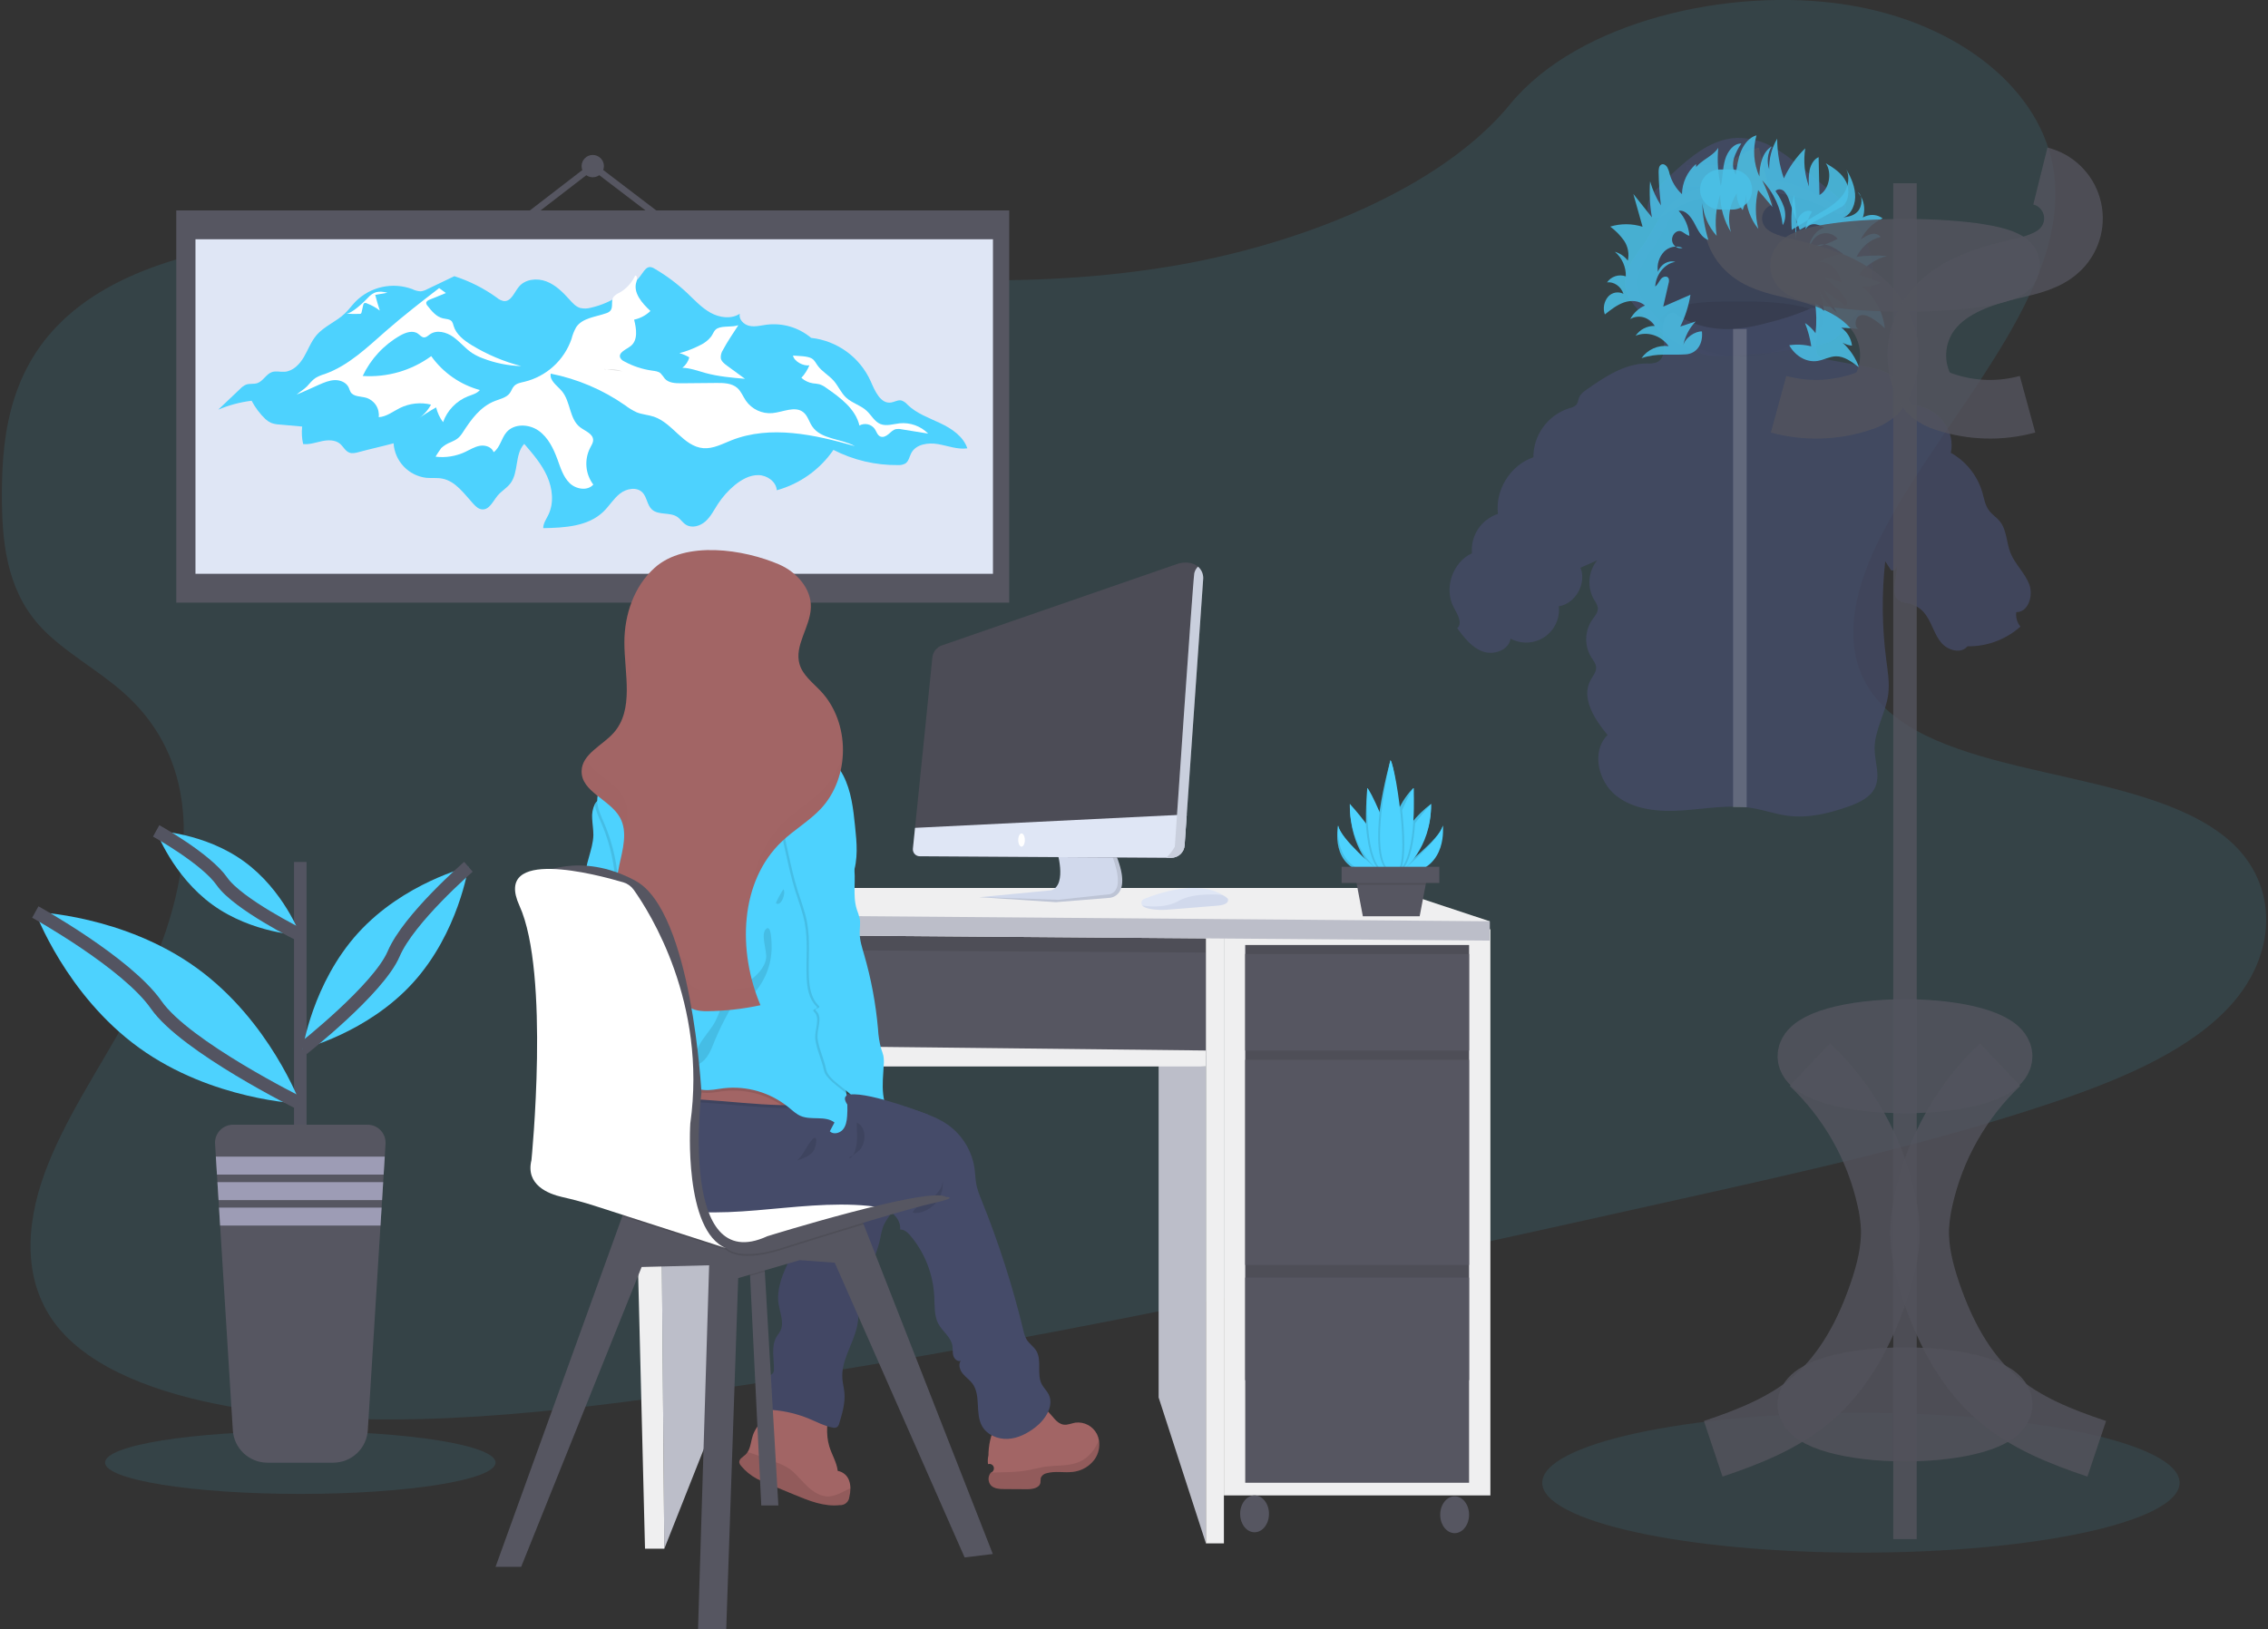 <svg width="348" height="250" viewBox="0 0 348 250" fill="none" xmlns="http://www.w3.org/2000/svg">
<rect x="0" y="0" width="348" height="250" fill="#333333" stroke="none"/>
<g clip-path="url(#clip0)">
<path opacity="0.1" d="M179.977 40.814C158.034 44.522 136.122 42.932 115.043 40.62C93.965 38.308 72.938 35.289 50.986 36.199C36.865 36.783 21.139 39.581 11.279 47.713C1.788 55.535 0.309 66.09 0.291 75.617C0.266 82.784 0.887 90.2 5.966 95.909C9.496 99.869 14.928 102.707 19.021 106.362C33.259 119.06 28.93 139.054 19.586 156.052C15.202 164.028 9.84 171.871 6.855 180.034C3.869 188.196 3.473 196.943 8.816 203.6C14.098 210.164 24.34 213.896 35.033 215.824C56.72 219.741 80.883 217.309 104.261 214.013C155.999 206.717 207.205 195.305 258.3 183.92C277.205 179.705 296.193 175.471 314.406 169.396C324.522 166.014 334.821 161.805 341.354 155.253C349.656 146.952 349.865 135.598 341.865 128.812C328.442 117.437 298.059 119.961 287.677 106.956C281.964 99.795 284.452 90.071 288.999 81.481C298.748 63.058 317.592 44.857 315.15 26.49C313.466 13.884 300.611 3.453 283.382 0.735C265.322 -2.112 242.128 3.287 231.73 15.972C221.04 29.042 199.352 37.543 179.977 40.814Z" fill="#4DD2FE"/>
<path d="M154.855 32.291H27.048V92.487H154.855V32.291Z" fill="#565661"/>
<path d="M152.359 36.719H29.993V88.06H152.359V36.719Z" fill="#DFE6F5"/>
<path d="M38.608 61.502C36.849 61.716 35.127 62.176 33.495 62.867L36.877 59.651C37.122 59.39 37.417 59.181 37.744 59.037C38.291 58.828 38.922 58.987 39.481 58.803C40.382 58.495 40.831 57.413 41.729 57.103C42.344 56.894 43.014 57.103 43.66 57.057C44.948 56.971 45.969 55.919 46.623 54.803C47.278 53.687 47.718 52.436 48.557 51.452C49.747 50.053 51.592 49.377 52.92 48.104C53.51 47.538 53.987 46.874 54.553 46.281C55.669 45.162 57.082 44.387 58.626 44.048C60.169 43.71 61.778 43.822 63.26 44.371C63.66 44.574 64.099 44.69 64.548 44.712C64.901 44.67 65.243 44.558 65.553 44.383L69.716 42.388C72.047 43.136 74.246 44.246 76.231 45.678C76.539 45.95 76.915 46.133 77.319 46.21C78.432 46.299 78.906 44.869 79.616 44.008C80.587 42.828 82.401 42.643 83.831 43.188C85.261 43.732 86.377 44.857 87.391 45.985C87.856 46.505 88.344 47.055 89.008 47.261C89.559 47.391 90.134 47.377 90.678 47.221C93.891 46.49 96.716 44.586 98.598 41.881C98.884 41.463 99.237 40.977 99.745 40.983C99.99 41.006 100.225 41.092 100.427 41.232C102.225 42.276 103.897 43.522 105.411 44.946C106.561 46.028 107.637 47.224 109.017 47.993C110.398 48.762 112.199 49.014 113.518 48.15C113.303 49.008 114.133 49.831 114.997 50.013C115.861 50.194 116.756 49.945 117.635 49.831C118.85 49.681 120.082 49.782 121.256 50.13C122.429 50.478 123.518 51.064 124.454 51.852C126.425 52.069 128.305 52.798 129.908 53.965C131.511 55.131 132.782 56.696 133.595 58.505C134.247 60.008 135.111 62.022 136.731 61.773C137.275 61.69 137.798 61.327 138.333 61.465C138.693 61.597 139.011 61.822 139.255 62.117C140.645 63.47 142.542 64.125 144.291 64.955C146.04 65.785 147.811 66.972 148.426 68.807C146.911 69.019 145.413 68.408 143.904 68.153C142.394 67.897 140.553 68.168 139.83 69.521C139.541 70.068 139.446 70.766 138.938 71.119C138.591 71.314 138.195 71.403 137.798 71.375C134.352 71.418 130.948 70.618 127.882 69.044C125.804 72.067 122.727 74.261 119.191 75.239C119.092 73.905 117.703 72.933 116.362 72.915C115.022 72.896 113.774 73.61 112.741 74.452C111.735 75.284 110.861 76.263 110.149 77.358C109.555 78.28 109.063 79.273 108.258 80.002C107.452 80.73 106.192 81.112 105.266 80.54C104.753 80.232 104.424 79.663 103.92 79.325C102.773 78.56 101.021 79.119 100.012 78.175C99.284 77.493 99.271 76.288 98.573 75.574C97.691 74.674 96.114 74.975 95.127 75.753C94.14 76.531 93.482 77.662 92.575 78.535C90.223 80.801 86.623 80.995 83.351 81.056C83.351 80.328 83.806 79.694 84.126 79.042C85.033 77.198 84.784 74.969 83.951 73.096C83.118 71.224 81.765 69.659 80.44 68.122C78.946 69.714 79.631 72.491 78.288 74.222C77.743 74.926 76.92 75.371 76.351 76.066C75.641 76.921 75.087 78.261 73.98 78.178C73.439 78.138 73.003 77.733 72.637 77.333C71.226 75.796 69.925 73.853 67.874 73.453C67.072 73.296 66.242 73.404 65.415 73.333C64.09 73.175 62.863 72.559 61.945 71.59C61.028 70.622 60.478 69.364 60.391 68.033C58.657 68.503 56.8 68.906 55.066 69.376C54.583 69.508 54.058 69.641 53.59 69.459C52.975 69.216 52.668 68.521 52.161 68.094C51.413 67.479 50.316 67.504 49.375 67.707C48.434 67.91 47.478 68.254 46.513 68.146C46.313 67.266 46.263 66.359 46.365 65.462L42.922 65.155C42.468 65.141 42.02 65.054 41.593 64.897C41.272 64.747 40.975 64.549 40.714 64.309C39.866 63.493 39.155 62.545 38.608 61.502V61.502Z" fill="#4DD2FE"/>
<path d="M47.091 59.31C47.515 58.871 47.878 58.36 48.385 58.022C48.834 57.756 49.316 57.549 49.818 57.407C53.507 56.107 56.388 53.266 59.333 50.696C61.928 48.43 64.655 46.321 67.379 44.214L68.415 44.971L65.928 45.985C65.688 46.084 65.412 46.231 65.399 46.489C65.41 46.654 65.48 46.809 65.596 46.926C66.236 47.75 66.955 48.629 67.973 48.86C68.459 48.971 69.046 48.955 69.347 49.352C69.467 49.548 69.55 49.765 69.593 49.991C69.987 51.332 71.201 52.251 72.394 52.98C74.75 54.414 77.305 55.493 79.976 56.184C77.957 56.122 75.963 55.719 74.079 54.99C73.516 54.785 72.977 54.52 72.471 54.2C71.398 53.499 70.592 52.457 69.55 51.713C68.508 50.969 67.02 50.572 65.971 51.307C65.685 51.51 65.409 51.799 65.049 51.781C64.689 51.762 64.434 51.418 64.126 51.206C63.343 50.646 62.248 51.018 61.409 51.492C58.898 52.921 56.889 55.088 55.653 57.699C59.406 57.949 63.128 56.873 66.168 54.658C67.983 57.199 70.618 59.035 73.63 59.858C73.187 60.395 72.458 60.571 71.81 60.823C70.925 61.174 70.126 61.71 69.466 62.395C68.806 63.08 68.3 63.898 67.982 64.795C67.48 64.116 67.118 63.343 66.918 62.523C65.921 63.083 64.956 63.699 64.028 64.368C64.911 63.799 65.636 63.018 66.137 62.096C64.542 61.707 62.861 61.888 61.384 62.606C60.308 63.135 59.312 63.959 58.113 64.023C58.191 63.379 58.041 62.727 57.687 62.183C57.333 61.638 56.8 61.235 56.179 61.044C55.333 60.807 54.242 60.906 53.787 60.153C53.683 59.937 53.592 59.715 53.513 59.489C53.163 58.705 52.234 58.311 51.377 58.336C50.519 58.36 49.71 58.711 48.917 59.058C47.785 59.556 46.663 60.103 45.514 60.552C46.033 60.11 46.614 59.79 47.091 59.31Z" fill="white"/>
<path d="M66.857 70.093C68.384 70.271 69.93 70.025 71.327 69.382C72.09 69.029 72.818 68.555 73.645 68.414C74.472 68.272 75.472 68.601 75.745 69.398C76.738 68.684 76.92 67.267 77.716 66.338C78.887 64.97 81.159 65.056 82.635 66.093C84.111 67.129 84.935 68.86 85.55 70.538C86.014 71.817 86.429 73.185 87.394 74.135C88.36 75.085 90.134 75.393 91.035 74.372C90.435 73.572 90.072 72.62 89.987 71.624C89.901 70.628 90.095 69.628 90.549 68.737C90.758 68.34 91.025 67.94 91.01 67.507C90.976 66.541 89.78 66.16 89.012 65.57C87.348 64.297 87.567 61.641 86.22 60.036C85.507 59.184 84.298 58.434 84.504 57.343C88.6 58.156 92.482 59.807 95.908 62.194C96.462 62.622 97.062 62.986 97.697 63.279C98.546 63.621 99.483 63.661 100.347 63.956C103.222 64.933 104.885 68.531 107.911 68.78C109.417 68.903 110.828 68.128 112.236 67.571C118.222 65.207 124.977 66.698 131.166 68.466C129.014 67.282 125.973 67.458 124.608 65.416C124.141 64.718 123.935 63.821 123.286 63.285C122.013 62.234 120.153 63.246 118.508 63.402C117.725 63.467 116.938 63.325 116.226 62.992C115.514 62.658 114.901 62.143 114.45 61.499C114.007 60.85 113.727 60.076 113.146 59.553C112.295 58.791 111.037 58.76 109.894 58.772L104.529 58.821C103.628 58.821 102.613 58.788 102.011 58.117C101.813 57.827 101.595 57.55 101.359 57.29C101.005 56.983 100.513 56.943 100.055 56.878C98.559 56.67 97.113 56.192 95.788 55.467C95.527 55.357 95.31 55.162 95.173 54.914C94.829 54.099 96.077 53.647 96.775 53.103C97.912 52.211 97.66 50.456 97.297 49.06C98.241 48.858 99.109 48.395 99.803 47.725C98.512 46.536 97.094 44.912 97.651 43.249C97.774 42.883 97.841 42.29 97.457 42.299C96.94 43.422 96.079 44.35 94.998 44.949C94.653 45.09 94.348 45.315 94.112 45.604C93.722 46.219 94.127 47.157 93.642 47.704C93.466 47.878 93.249 48.005 93.011 48.073C91.391 48.654 89.396 48.774 88.421 50.194C88.093 50.772 87.845 51.393 87.686 52.039C87.126 53.649 86.171 55.092 84.908 56.237C83.645 57.382 82.115 58.191 80.458 58.591C79.899 58.72 79.287 58.821 78.893 59.239C78.586 59.547 78.481 59.987 78.226 60.331C77.716 61.023 76.79 61.21 75.988 61.518C73.691 62.394 72.28 64.398 70.998 66.382C70.457 67.218 70.06 67.47 69.172 67.86C68.63 68.066 68.132 68.372 67.705 68.764C67.622 68.856 66.786 70.083 66.857 70.093Z" fill="white"/>
<path d="M107.449 52.964C106.433 53.494 105.361 53.907 104.252 54.194C104.78 54.345 105.286 54.563 105.758 54.843C105.599 55.48 105.226 56.044 104.701 56.439C105.931 56.479 107.096 56.931 108.279 57.253C110.244 57.785 112.276 57.961 114.312 58.136L111.545 56.116C111.139 55.808 110.702 55.482 110.601 54.99C110.56 54.536 110.678 54.081 110.933 53.702C111.634 52.377 112.485 51.166 113.291 49.911C112.301 50.253 111 49.97 110.109 50.385C109.552 50.643 109.454 51.19 109.122 51.648C108.674 52.211 108.101 52.661 107.449 52.964Z" fill="white"/>
<path d="M124.193 56.057C123.904 56.769 123.487 57.421 122.963 57.982C123.456 58.432 124.071 58.726 124.731 58.828C125.069 58.855 125.405 58.904 125.737 58.972C126.122 59.103 126.482 59.297 126.803 59.547C128.956 61.038 131.271 62.757 131.87 65.305C132.259 65.088 132.715 65.021 133.15 65.12C133.585 65.218 133.968 65.474 134.225 65.837C134.49 66.24 134.625 66.787 135.065 66.984C135.504 67.181 135.987 66.923 136.334 66.624C136.682 66.326 137.026 65.96 137.478 65.856C137.76 65.81 138.048 65.819 138.327 65.883L142.419 66.544C141.851 65.972 141.163 65.533 140.405 65.26C139.646 64.987 138.837 64.887 138.035 64.967C137.045 65.075 136.012 65.45 135.092 65.075C134.173 64.7 133.699 63.71 132.974 63.04C132.052 62.185 130.72 61.859 129.801 60.995C129.035 60.269 128.63 59.243 127.935 58.449C127.182 57.585 126.109 57.026 125.448 56.091C125.18 55.713 124.968 55.267 124.574 55.027C123.883 54.609 122.462 54.646 121.675 54.572C121.863 55.498 123.308 56.227 124.193 56.057Z" fill="white"/>
<path d="M53.095 48.138C53.79 48.185 54.487 48.197 55.183 48.174C55.25 48.177 55.317 48.161 55.377 48.128C55.437 48.071 55.475 47.993 55.484 47.91L55.733 46.809C55.744 46.712 55.787 46.621 55.856 46.551C55.92 46.516 55.992 46.497 56.065 46.497C56.138 46.497 56.21 46.516 56.274 46.551C56.993 46.821 57.668 47.196 58.276 47.664C58.014 46.871 57.78 46.068 57.575 45.257L59.459 44.925C58.03 44.583 57.307 44.755 56.385 45.767C55.844 46.348 53.925 48.19 53.095 48.138Z" fill="white"/>
<path d="M90.952 27.206C91.897 27.206 92.664 26.44 92.664 25.494C92.664 24.548 91.897 23.781 90.952 23.781C90.006 23.781 89.239 24.548 89.239 25.494C89.239 26.44 90.006 27.206 90.952 27.206Z" fill="#565661"/>
<path d="M79.976 33.949L90.952 25.494L102.041 33.949" stroke="#565661" stroke-miterlimit="10"/>
<path d="M92.707 56.629L92.842 56.715L93.125 56.685L92.707 56.629Z" fill="url(#paint0_linear)"/>
<path d="M93.141 56.685L95.511 56.992C94.753 56.717 93.944 56.612 93.141 56.685V56.685Z" fill="url(#paint1_linear)"/>
<path d="M186.418 141.808H99.277V161.986H186.418V141.808Z" fill="#565661"/>
<path opacity="0.1" d="M186.418 141.808H99.277V161.986H186.418V141.808Z" fill="black"/>
<path d="M109.703 162.65L110.315 216.519L101.934 237.677L101.285 162.65H109.703Z" fill="#BCBEC9"/>
<path d="M100.197 145.682L185.037 146.193V161.221H100.197V145.682Z" fill="#565661"/>
<path d="M177.779 162.65L185.037 163.674V236.86L177.779 214.474V162.65Z" fill="#BCBEC9"/>
<path d="M228.683 142.617H187.795V229.502H228.683V142.617Z" fill="#EFEFF0"/>
<path d="M225.412 145.03H191.067V211.818H225.412V145.03Z" fill="#565661"/>
<path opacity="0.1" d="M225.412 145.03H191.067V211.818H225.412V145.03Z" fill="black"/>
<path d="M225.412 146.399H191.067V161.221H225.412V146.399Z" fill="#565661"/>
<path d="M225.412 162.65H191.067V194.133H225.412V162.65Z" fill="#565661"/>
<path d="M225.412 196.076H191.067V227.559H225.412V196.076Z" fill="#565661"/>
<path d="M192.499 235.159C193.722 235.159 194.713 233.893 194.713 232.331C194.713 230.769 193.722 229.502 192.499 229.502C191.277 229.502 190.286 230.769 190.286 232.331C190.286 233.893 191.277 235.159 192.499 235.159Z" fill="#565661"/>
<path d="M223.198 235.295C224.421 235.295 225.412 234.028 225.412 232.466C225.412 230.904 224.421 229.638 223.198 229.638C221.976 229.638 220.985 230.904 220.985 232.466C220.985 234.028 221.976 235.295 223.198 235.295Z" fill="#565661"/>
<path d="M98.97 237.677H101.934L101.119 143.37H96.618L98.97 237.677Z" fill="#EFEFF0"/>
<path d="M185.037 142.617V236.86H187.795V143.37L185.037 142.617Z" fill="#EFEFF0"/>
<path d="M101.263 160.298V163.674H185.037V161.221L101.263 160.298Z" fill="#EFEFF0"/>
<path d="M106.942 136.28H213.148L228.582 141.39V144.354L96.108 143.333V140.317L106.942 136.28Z" fill="#EFEFF0"/>
<path d="M96.108 140.317L228.582 141.39V144.354L96.108 143.333V140.317Z" fill="#BCBEC9"/>
<path d="M131.166 167.779L130.551 167.686C130.551 167.659 130.551 167.634 130.551 167.61C130.533 167.465 130.511 167.324 130.49 167.179C130.742 167.379 130.982 167.579 131.203 167.779H131.166Z" fill="url(#paint2_linear)"/>
<path d="M117.804 215.252C118.204 215.16 118.61 215.083 119.016 215.028C121.803 214.631 124.645 215.049 127.2 216.233C126.942 218.133 126.687 220.097 127.234 221.933C127.615 223.224 128.381 224.392 128.543 225.739C128.954 225.81 129.337 225.993 129.649 226.269C129.961 226.545 130.191 226.902 130.311 227.301C130.429 227.654 130.488 228.023 130.487 228.395C130.483 228.856 130.425 229.314 130.314 229.761C130.277 230.117 130.102 230.446 129.826 230.675C129.551 230.905 129.196 231.018 128.839 230.99C126.459 231.261 124.125 230.323 121.912 229.404L117.607 227.615C117.103 227.405 116.596 227.193 116.113 226.935C115.198 226.44 114.385 225.776 113.718 224.977C113.581 224.836 113.484 224.661 113.438 224.469C113.359 223.928 113.992 223.605 114.395 223.24C114.513 223.128 114.616 223.002 114.702 222.864C115.179 222.145 115.225 221.152 115.511 220.303C116.187 218.29 118.278 216.992 119.016 215.028C119.056 214.92 119.092 214.812 119.123 214.702" fill="#A26565"/>
<path opacity="0.1" d="M130.487 228.395C130.483 228.856 130.425 229.314 130.314 229.761C130.277 230.117 130.102 230.446 129.826 230.675C129.551 230.905 129.196 231.018 128.839 230.99C126.459 231.261 124.125 230.323 121.912 229.404L117.607 227.615C117.103 227.405 116.596 227.193 116.113 226.935C115.198 226.44 114.385 225.776 113.718 224.977C113.581 224.836 113.484 224.661 113.438 224.469C113.359 223.928 113.992 223.605 114.395 223.24C114.513 223.128 114.616 223.002 114.702 222.864C115.889 223.12 117.362 223.867 118.269 224.156C119.177 224.403 120.049 224.768 120.863 225.241C121.995 225.967 122.81 227.086 123.769 228.008C124.728 228.93 125.967 229.77 127.304 229.656C128.012 229.549 128.693 229.314 129.315 228.961L130.487 228.395Z" fill="black"/>
<path d="M125.447 184.704C125.527 184.983 125.52 185.279 125.427 185.554C125.333 185.829 125.158 186.069 124.925 186.241C124.522 186.49 124.002 186.456 123.603 186.727C123.108 187.074 123.037 187.763 122.951 188.359C122.644 190.41 121.626 192.27 120.756 194.155C119.886 196.039 119.151 198.096 119.471 200.144C119.689 201.534 120.371 203.015 119.732 204.267C119.575 204.574 119.342 204.848 119.163 205.146C118.287 206.61 118.785 208.463 118.751 210.167C118.764 210.356 118.722 210.545 118.631 210.711C118.497 210.868 118.332 210.996 118.146 211.086C117.833 211.316 117.577 211.612 117.395 211.955C117.214 212.297 117.112 212.676 117.097 213.063C117.071 213.837 117.165 214.611 117.374 215.357C117.408 215.658 117.541 215.939 117.752 216.156C117.997 216.318 118.286 216.399 118.579 216.39C120.511 216.546 122.405 217.007 124.193 217.755C125.358 218.24 126.49 218.849 127.729 219.083C127.849 219.12 127.975 219.132 128.099 219.119C128.224 219.106 128.345 219.067 128.454 219.006C128.61 218.865 128.718 218.679 128.762 218.474C129.238 216.906 129.721 215.289 129.558 213.659C129.487 212.958 129.3 212.273 129.251 211.572C129.035 208.805 130.908 206.308 131.501 203.578C131.769 202.348 131.769 201.075 131.959 199.833C132.476 196.43 134.351 193.377 135.074 190.01C135.174 189.383 135.331 188.765 135.541 188.166C136.079 186.862 137.324 185.804 137.352 184.393C137.369 184.083 137.287 183.775 137.118 183.514C136.828 183.196 136.443 182.98 136.021 182.899C134.342 182.44 132.634 182.099 130.908 181.878C130.12 181.724 129.317 181.668 128.516 181.712C127.475 181.835 126.476 182.188 125.589 182.745C124.427 183.471 125.189 183.646 125.447 184.704Z" fill="#454B69"/>
<path opacity="0.05" d="M125.447 184.704C125.527 184.983 125.52 185.279 125.427 185.554C125.333 185.829 125.158 186.069 124.925 186.241C124.522 186.49 124.002 186.456 123.603 186.727C123.108 187.074 123.037 187.763 122.951 188.359C122.644 190.41 121.626 192.27 120.756 194.155C119.886 196.039 119.151 198.096 119.471 200.144C119.689 201.534 120.371 203.015 119.732 204.267C119.575 204.574 119.342 204.848 119.163 205.146C118.287 206.61 118.785 208.463 118.751 210.167C118.764 210.356 118.722 210.545 118.631 210.711C118.497 210.868 118.332 210.996 118.146 211.086C117.833 211.316 117.577 211.612 117.395 211.955C117.214 212.297 117.112 212.676 117.097 213.063C117.071 213.837 117.165 214.611 117.374 215.357C117.408 215.658 117.541 215.939 117.752 216.156C117.997 216.318 118.286 216.399 118.579 216.39C120.511 216.546 122.405 217.007 124.193 217.755C125.358 218.24 126.49 218.849 127.729 219.083C127.849 219.12 127.975 219.132 128.099 219.119C128.224 219.106 128.345 219.067 128.454 219.006C128.61 218.865 128.718 218.679 128.762 218.474C129.238 216.906 129.721 215.289 129.558 213.659C129.487 212.958 129.3 212.273 129.251 211.572C129.035 208.805 130.908 206.308 131.501 203.578C131.769 202.348 131.769 201.075 131.959 199.833C132.476 196.43 134.351 193.377 135.074 190.01C135.174 189.383 135.331 188.765 135.541 188.166C136.079 186.862 137.324 185.804 137.352 184.393C137.369 184.083 137.287 183.775 137.118 183.514C136.828 183.196 136.443 182.98 136.021 182.899C134.342 182.44 132.634 182.099 130.908 181.878C130.12 181.724 129.317 181.668 128.516 181.712C127.475 181.835 126.476 182.188 125.589 182.745C124.427 183.471 125.189 183.646 125.447 184.704Z" fill="black"/>
<path d="M119.431 231.04H116.808L115.093 195.793L114.973 193.789L117.202 193.005L117.352 195.136L119.431 231.04Z" fill="#565661"/>
<path opacity="0.1" d="M117.352 195.136L115.093 195.793L114.973 193.789L117.202 193.005L117.352 195.136Z" fill="black"/>
<path d="M152.337 238.495L148.011 239.018L128.082 193.789L122.708 193.395L113.269 196.15L111.434 250H107.108L108.811 194.182L98.453 194.447L79.969 240.46H76.037L95.477 186.684L96.227 184.611L125.198 183.618L132.42 187.668L132.513 187.901L152.337 238.495Z" fill="#565661"/>
<path opacity="0.1" d="M132.513 187.901C126.287 189.777 119.824 191.824 119.824 191.824C119.824 191.824 113.93 193.881 111.434 191.824C111.119 191.579 110.767 191.385 110.392 191.249C110.716 191.481 111.065 191.674 111.434 191.824L95.477 186.681L96.224 184.611L125.198 183.618L132.42 187.668L132.513 187.901Z" fill="black"/>
<path d="M103.044 178.976L114.84 176.344C114.84 176.344 143.027 181.589 145.124 183.686C145.124 183.686 122.576 188.273 120.086 189.835C117.595 191.397 102.779 193.134 103.044 178.976Z" fill="white"/>
<path d="M97.971 149.495C97.048 152.418 94.53 155.053 91.465 155.179C91.242 155.205 91.016 155.165 90.816 155.062C90.432 154.823 90.423 154.26 90.58 153.833C90.736 153.405 91.01 153.021 91.053 152.572C91.062 152.481 91.056 152.388 91.035 152.299C90.955 151.933 90.656 151.607 90.306 151.684C90.545 151.493 90.704 151.22 90.752 150.918C90.8 150.616 90.734 150.307 90.567 150.051C90.428 149.894 90.303 149.725 90.192 149.547C89.937 149.024 90.334 148.437 90.5 147.877C90.841 146.648 89.974 145.418 89.903 144.136C89.842 142.989 90.423 141.91 90.567 140.772C90.798 138.927 89.882 137.16 89.774 135.318C89.7 134.033 90.017 132.76 90.371 131.521C90.678 130.414 91.025 129.295 91.047 128.139C91.047 127.3 90.902 126.47 90.862 125.633C90.799 124.869 90.938 124.101 91.265 123.407C91.478 123 91.841 122.69 92.277 122.543C93.285 122.205 93.946 122.731 94.094 123.687C94.34 125.314 94.198 126.974 94.521 128.606C94.82 130.133 95.272 131.626 95.871 133.061C96.415 134.359 97.076 135.613 97.494 136.957C97.809 138.064 98.034 139.195 98.167 140.339C98.579 143.41 98.902 146.571 97.971 149.495Z" fill="#4DD2FE"/>
<path d="M167.996 223.91C167.607 224.458 167.106 224.918 166.527 225.259C165.948 225.6 165.303 225.815 164.635 225.89C163.301 226.056 161.914 225.721 160.62 226.087C160.419 226.12 160.23 226.202 160.069 226.326C159.908 226.45 159.781 226.611 159.697 226.797C159.665 227.047 159.646 227.298 159.639 227.55C159.488 228.371 158.409 228.555 157.57 228.549L154.108 228.528C153.389 228.528 152.592 228.488 152.076 227.99C151.83 227.718 151.692 227.366 151.686 226.999C151.68 226.633 151.808 226.277 152.045 225.997C152.216 225.939 152.357 225.814 152.437 225.652C152.516 225.489 152.528 225.302 152.469 225.13C152.411 224.959 152.286 224.818 152.124 224.739C151.961 224.659 151.774 224.647 151.602 224.706C151.539 224.254 151.561 223.794 151.667 223.35C151.667 222.065 151.974 219.913 152.878 218.908C153.988 217.656 155.913 216.039 157.588 215.704C158.155 215.597 158.739 215.624 159.293 215.783C159.847 215.942 160.356 216.229 160.78 216.62C161.573 217.358 162.151 218.514 163.239 218.643C163.833 218.717 164.405 218.437 164.992 218.336C165.659 218.25 166.337 218.372 166.932 218.687C167.527 219.001 168.01 219.492 168.315 220.091C168.464 220.395 168.568 220.719 168.623 221.054C168.782 222.051 168.558 223.071 167.996 223.91V223.91Z" fill="#A26565"/>
<path opacity="0.1" d="M167.995 223.91C167.607 224.458 167.106 224.918 166.527 225.259C165.948 225.6 165.303 225.815 164.635 225.89C163.301 226.056 161.914 225.721 160.62 226.087C160.419 226.12 160.23 226.202 160.069 226.326C159.908 226.45 159.781 226.611 159.697 226.797C159.665 227.047 159.646 227.298 159.639 227.55C159.488 228.371 158.409 228.555 157.57 228.549L154.108 228.528C153.389 228.528 152.592 228.488 152.076 227.99C151.83 227.718 151.692 227.366 151.686 226.999C151.68 226.633 151.808 226.277 152.045 225.997C154.043 225.914 156.008 225.997 158 225.585C158.809 225.422 159.605 225.207 160.423 225.093C162.194 224.841 164.079 225.057 165.705 224.306C167.061 223.691 168.032 222.44 168.607 221.044C168.773 222.042 168.555 223.067 167.995 223.91V223.91Z" fill="black"/>
<path d="M158.861 219.049C157.631 220.002 156.189 220.746 154.64 220.826C153.09 220.906 151.445 220.211 150.686 218.865C149.576 216.888 150.56 214.139 149.201 212.325C148.777 211.756 148.165 211.354 147.716 210.803C147.267 210.253 147.009 209.426 147.409 208.842C146.926 209.026 146.416 208.559 146.274 208.061C146.133 207.563 146.222 207.028 146.136 206.523C145.911 205.186 144.599 204.328 143.968 203.142C143.338 201.955 143.424 200.414 143.353 199.009C143.196 195.586 141.922 192.309 139.725 189.678C139.307 189.18 138.772 188.673 138.121 188.698C138.234 187.572 137.484 186.496 136.513 185.93C135.541 185.365 134.385 185.174 133.26 185.063C121.906 183.944 110.075 188.166 99.234 184.615C96.218 183.628 93.31 181.977 91.465 179.388C90.746 178.403 90.232 177.284 89.953 176.097C89.674 174.91 89.635 173.679 89.839 172.476V172.433C90.266 170.251 91.419 169.712 93.328 168.716C95.532 167.551 97.836 166.585 100.212 165.829C104.824 164.387 109.789 163.868 114.548 164.925C116.771 165.424 118.914 166.248 121.14 166.73C122.016 166.921 122.899 167.056 123.787 167.17C125.168 167.342 126.554 167.456 127.944 167.616C132.387 168.127 136.764 169.112 140.998 170.552C142.576 171.087 144.153 171.699 145.509 172.667C146.584 173.447 147.492 174.433 148.182 175.568C148.871 176.703 149.327 177.964 149.524 179.277C149.653 180.181 149.656 181.122 149.853 181.998C150.039 182.735 150.286 183.454 150.591 184.15C153.218 190.646 155.364 197.325 157.013 204.135C157.107 204.64 157.28 205.128 157.527 205.58C157.92 206.216 158.597 206.643 158.993 207.28C159.916 208.78 159.027 210.874 159.845 212.436C160.128 212.977 160.598 213.404 160.881 213.945C161.797 215.698 160.435 217.828 158.861 219.049Z" fill="#454B69"/>
<path opacity="0.1" d="M143.15 183.723C143.587 183.377 143.965 182.962 144.266 182.493C144.569 182.022 144.69 181.457 144.605 180.904C144.725 181.604 144.679 182.322 144.471 183.001C144.263 183.68 143.9 184.301 143.409 184.814C142.637 185.605 141.189 186.379 140.061 186.109C140.22 185.205 142.434 184.338 143.15 183.723Z" fill="black"/>
<path opacity="0.1" d="M123.941 168.4C123.848 168.729 123.675 169.03 123.436 169.276C123.198 169.522 122.902 169.705 122.576 169.808C121.92 170.008 121.234 170.088 120.55 170.045H119.935C111.867 169.866 103.714 168.077 95.834 169.783C94.884 169.979 93.953 170.254 93.048 170.604C91.897 171.058 90.818 171.68 89.848 172.449V172.406C90.275 170.223 91.428 169.685 93.337 168.689C95.54 167.533 97.84 166.577 100.212 165.829C104.824 164.387 109.789 163.868 114.548 164.925C116.771 165.424 118.914 166.248 121.14 166.73C122.016 166.921 122.899 167.056 123.787 167.17C123.96 167.555 124.013 167.984 123.941 168.4V168.4Z" fill="black"/>
<path d="M123.941 167.96C123.849 168.29 123.676 168.592 123.437 168.839C123.199 169.085 122.903 169.268 122.576 169.371C121.92 169.572 121.234 169.651 120.55 169.605H119.935C111.867 169.427 103.714 167.637 95.834 169.344C94.885 169.54 93.953 169.813 93.048 170.161C91.842 170.642 90.717 171.306 89.713 172.129C89.477 171.481 89.242 170.833 89.008 170.183C88.726 169.408 89.623 169.236 89.796 168.541C89.909 168.071 89.716 167.536 89.617 167.035C89.592 166.912 89.576 166.788 89.568 166.663C89.513 165.553 89.909 164.913 90.819 164.314C93.519 162.53 96.812 161.307 99.892 160.387C101.53 159.87 103.222 159.542 104.934 159.41C107.357 159.268 109.777 159.717 112.135 160.286C115.034 161.002 117.903 161.949 120.473 163.465C121.737 164.209 122.963 165.135 123.637 166.441C123.908 166.898 124.015 167.434 123.941 167.96Z" fill="#A26565"/>
<path opacity="0.1" d="M97.971 149.495C97.048 152.418 94.53 155.053 91.465 155.179C91.242 155.205 91.016 155.165 90.816 155.063C90.432 154.823 90.423 154.26 90.58 153.833C90.736 153.405 91.01 153.021 91.053 152.572C91.062 152.481 91.056 152.388 91.035 152.299C92.661 150.005 94.238 147.687 94.862 144.972C94.989 144.505 95.027 144.018 94.976 143.536C94.893 142.983 94.613 142.482 94.46 141.947C94.189 141 94.315 139.997 94.392 139.017C94.715 134.693 93.993 130.355 92.289 126.368C91.874 125.409 91.4 124.437 91.256 123.414C91.469 123.006 91.831 122.696 92.267 122.55C93.276 122.211 93.937 122.737 94.085 123.693C94.33 125.32 94.189 126.98 94.512 128.613C94.81 130.139 95.263 131.632 95.862 133.068C96.406 134.365 97.067 135.619 97.485 136.963C97.8 138.07 98.025 139.201 98.158 140.345C98.579 143.41 98.902 146.571 97.971 149.495Z" fill="black"/>
<path opacity="0.1" d="M123.941 167.96C123.849 168.29 123.676 168.592 123.437 168.839C123.199 169.085 122.903 169.268 122.576 169.371C121.92 169.572 121.234 169.651 120.55 169.605H119.935C117.309 167.861 114.152 167.099 111.019 167.453C110.017 167.573 109.014 167.806 108.012 167.714C105.986 167.53 104.344 166.072 102.539 165.141C100.486 164.127 98.176 163.749 95.906 164.057C93.637 164.365 91.511 165.344 89.802 166.869L89.626 167.022C89.601 166.9 89.585 166.775 89.577 166.65C89.522 165.54 89.918 164.901 90.829 164.301C93.528 162.518 96.821 161.294 99.901 160.375C101.539 159.857 103.231 159.529 104.944 159.398C107.366 159.256 109.786 159.705 112.144 160.274C115.043 160.99 117.912 161.937 120.482 163.453C121.746 164.197 122.972 165.122 123.646 166.429C123.917 166.89 124.021 167.431 123.941 167.96V167.96Z" fill="black"/>
<path d="M130.837 134.282L130.794 134.393C130.105 136.179 128.839 137.688 128.027 139.429C127.003 141.633 126.751 144.105 126.524 146.528C126.327 148.603 126.133 150.691 126.29 152.772C126.683 157.9 129.189 162.764 129.859 167.794C130.025 168.956 130.067 170.131 129.985 171.302C129.93 172.043 129.795 172.839 129.303 173.386C128.811 173.934 127.855 174.149 127.326 173.623C127.563 173.171 127.803 172.722 128.042 172.27C126.637 171.179 124.522 171.963 122.88 171.28C122.158 170.973 121.58 170.42 120.974 169.925C119.592 168.801 117.999 167.964 116.289 167.465C114.578 166.965 112.786 166.813 111.016 167.016C110.013 167.139 109.011 167.373 108.009 167.281C105.983 167.093 104.341 165.639 102.536 164.707C100.483 163.694 98.173 163.316 95.904 163.624C93.635 163.931 91.509 164.909 89.799 166.432C89.368 166.832 88.79 167.299 88.261 167.047C88.057 166.922 87.892 166.742 87.785 166.527C85.771 163.087 87.253 158.65 89.405 155.299C91.557 151.948 94.407 148.858 95.293 144.984C95.421 144.517 95.459 144.03 95.406 143.548C95.323 142.995 95.044 142.494 94.89 141.959C94.619 141.012 94.746 140.01 94.822 139.029C95.145 134.705 94.424 130.367 92.719 126.38C92.228 125.234 91.643 124.071 91.643 122.826C91.643 120.865 93.048 119.238 94.21 117.661C95.548 115.847 96.67 113.84 98.364 112.348C99.969 110.931 102.293 110.064 104.28 110.783C107.655 109.967 111.128 109.632 114.598 109.787C115.797 109.843 117.036 109.969 118.087 110.55C119.212 111.165 120.021 112.259 121.128 112.914C121.936 113.397 122.868 113.624 123.747 113.963C126.177 114.913 128.181 116.709 129.392 119.02C130.622 121.403 130.929 124.142 131.2 126.811C131.464 129.304 131.71 131.918 130.837 134.282Z" fill="#4DD2FE"/>
<path opacity="0.1" d="M126.29 152.772C126.683 157.9 129.189 162.764 129.859 167.794C128.519 166.65 126.659 165.519 126.404 164.2C126.127 162.773 125.241 160.904 125.094 159.462C124.946 158.02 125.958 156.258 124.897 155.268C124.381 154.786 125.755 154.921 125.251 154.426C124.116 153.322 123.836 151.622 123.766 150.045C123.646 147.253 123.999 144.431 123.486 141.685C123.179 139.991 122.536 138.377 122.022 136.732C121.426 134.817 120.996 132.855 120.565 130.891C120.142 129.144 119.833 127.371 119.643 125.584C119.511 124.047 119.572 122.417 120.258 121.015C120.943 119.613 122.33 118.476 123.886 118.497C129.088 118.565 128.19 125.618 129.334 128.877C129.792 130.174 130.41 131.429 130.659 132.782C130.75 133.312 130.799 133.848 130.806 134.386C130.118 136.173 128.851 137.682 128.039 139.422C127.015 141.627 126.763 144.099 126.536 146.522C126.327 148.603 126.133 150.691 126.29 152.772Z" fill="black"/>
<path d="M129.672 128.797C130.13 130.094 130.748 131.349 130.997 132.702C131.412 134.968 130.769 137.375 131.467 139.57C131.649 140.039 131.801 140.518 131.922 141.006C132.042 141.704 131.904 142.417 131.904 143.127C131.904 144.271 132.264 145.378 132.583 146.475C133.665 150.204 134.38 154.03 134.72 157.897C134.771 158.937 134.935 159.968 135.209 160.972C135.338 161.312 135.449 161.659 135.541 162.011C135.624 162.481 135.643 162.959 135.599 163.434C135.516 164.941 135.347 166.454 135.516 167.954C135.686 169.454 136.233 170.976 137.361 171.981C136.353 172.2 135.286 172.418 134.302 172.095C132.919 171.643 132.088 170.251 131.384 168.984C130.493 167.367 127.105 165.909 126.754 164.092C126.481 162.669 125.595 160.8 125.447 159.354C125.3 157.909 126.308 156.154 125.248 155.164C124.734 154.681 126.109 154.813 125.601 154.322C124.47 153.218 124.19 151.518 124.119 149.937C123.999 147.149 124.35 144.326 123.84 141.581C123.532 139.887 122.89 138.273 122.376 136.625C121.78 134.712 121.349 132.751 120.919 130.783C120.494 129.037 120.186 127.264 119.996 125.477C119.864 123.939 119.923 122.307 120.611 120.905C121.3 119.503 122.687 118.368 124.239 118.387C129.42 118.482 128.528 125.538 129.672 128.797Z" fill="#4DD2FE"/>
<path opacity="0.1" d="M114.847 129.999C115.332 130.568 115.956 131.192 116.691 131.081C116.635 131.17 116.547 131.233 116.446 131.257C116.344 131.281 116.237 131.264 116.147 131.211C115.971 131.094 115.829 130.931 115.738 130.74L114.687 128.966C114.548 128.736 113.595 127.392 113.362 128.167C113.269 128.496 114.61 129.722 114.847 129.999Z" fill="black"/>
<path opacity="0.1" d="M114.281 134.423C114.251 133.844 114.006 133.296 113.595 132.886C113.226 132.551 112.794 132.291 112.325 132.121C111.173 131.647 109.807 131.266 108.556 131.327C109.011 131.991 110.472 132.388 111.203 132.763C112.24 133.298 113.266 133.851 114.281 134.423Z" fill="black"/>
<path opacity="0.1" d="M117.555 147.017C117.343 148.591 116.055 149.784 114.751 150.706C113.448 151.628 111.984 152.421 111.133 153.756C110.542 154.678 110.278 155.748 109.777 156.71C109.223 157.771 108.396 158.663 107.735 159.659C107.074 160.655 106.558 161.845 106.761 163.025C106.764 163.08 106.778 163.133 106.802 163.182C106.826 163.23 106.86 163.273 106.902 163.308C106.965 163.335 107.035 163.345 107.103 163.338C107.171 163.33 107.237 163.305 107.293 163.265C108.633 162.564 109.162 160.962 109.724 159.576C110.315 158.176 110.98 156.809 111.717 155.481C112.049 154.866 112.415 154.195 113.033 153.854C113.456 153.678 113.889 153.527 114.33 153.402C114.956 153.115 115.505 152.684 115.932 152.145C117.61 150.143 118.487 147.589 118.391 144.978C118.373 144.428 118.342 141.778 117.515 142.595C116.688 143.413 117.697 145.947 117.555 147.017Z" fill="black"/>
<path d="M119.581 86.642C122.225 87.796 124.5 90.332 124.417 93.207C124.347 96.226 121.82 99.07 122.69 101.963C123.194 103.641 124.713 104.767 125.915 106.043C130.493 110.888 130.483 119.346 125.89 124.182C124.132 126.027 121.872 127.34 120.012 129.101C113.454 135.281 113.174 145.971 116.685 154.269C113.995 154.851 111.253 155.16 108.501 155.192C107.213 155.207 105.635 154.973 105.168 153.771C104.738 152.661 105.475 151.161 104.627 150.34C104.227 149.956 103.628 149.903 103.09 149.814C99.628 149.255 96.787 146.491 95.49 143.235C94.192 139.979 94.26 136.314 95.004 132.889C95.532 130.414 96.36 127.69 95.133 125.477C93.596 122.691 89.174 121.517 89.242 118.331C89.297 115.721 92.375 114.451 94.121 112.511C97.343 108.939 95.809 103.395 95.803 98.581C95.803 94.344 97.285 89.972 100.439 87.15C105.131 82.916 114.167 84.29 119.581 86.642Z" fill="#A26565"/>
<g opacity="0.1">
<path opacity="0.1" d="M95.637 122.319C94.287 119.884 90.743 118.679 89.919 116.284C89.506 116.843 89.275 117.514 89.254 118.208C89.187 121.394 93.602 122.568 95.145 125.357C95.652 126.344 95.865 127.456 95.76 128.56C96.246 126.42 96.673 124.188 95.637 122.319Z" fill="black"/>
<path opacity="0.1" d="M123.043 98.021C123.597 96.407 124.399 94.778 124.439 93.102C124.445 92.921 124.44 92.739 124.424 92.558C123.806 94.4 122.859 96.204 123.043 98.021Z" fill="black"/>
<path opacity="0.1" d="M96.166 106.621C97.224 103.279 96.311 99.134 96.307 95.426C96.307 94.978 96.326 94.525 96.36 94.077C95.995 95.51 95.811 96.982 95.812 98.461C95.819 101.108 96.283 103.98 96.166 106.621Z" fill="black"/>
<path opacity="0.1" d="M126.404 121.037C124.645 122.882 122.385 124.194 120.525 125.956C117.205 129.083 115.498 133.366 115.071 137.907C115.864 134.525 117.466 131.41 120.033 128.991C121.878 127.238 124.153 125.932 125.912 124.071C128.004 121.792 129.218 118.844 129.34 115.752C128.809 117.728 127.801 119.542 126.404 121.037Z" fill="black"/>
<path opacity="0.1" d="M109.014 152.037C107.726 152.037 106.149 151.816 105.682 150.614C105.251 149.507 105.989 148.007 105.14 147.183C104.741 146.798 104.138 146.746 103.603 146.657C100.144 146.1 97.304 143.333 96.006 140.08C95.05 137.676 94.844 135.054 95.084 132.465C95.059 132.566 95.038 132.668 95.016 132.772C94.284 136.197 94.207 139.865 95.502 143.121C96.796 146.377 99.64 149.141 103.099 149.698C103.646 149.787 104.249 149.842 104.636 150.223C105.494 151.047 104.747 152.548 105.177 153.654C105.645 154.857 107.222 155.093 108.51 155.078C111.262 155.046 114.004 154.737 116.694 154.156C116.315 153.259 115.984 152.342 115.701 151.41C113.493 151.802 111.257 152.012 109.014 152.037V152.037Z" fill="black"/>
</g>
<path opacity="0.1" d="M119.083 138.629C119.843 139.201 120.667 137.021 120.196 136.477C120.07 136.619 118.966 138.549 119.083 138.629Z" fill="black"/>
<path opacity="0.1" d="M122.321 178.087C123.215 177.78 124.165 177.473 124.75 176.735C125.232 176.141 125.629 173.786 124.608 174.915C123.741 175.877 123.332 177.159 122.321 178.087Z" fill="black"/>
<path opacity="0.1" d="M131.43 175.619C131.323 176.344 131.123 177.097 130.61 177.62C130.514 177.718 130.302 177.78 130.274 177.648C130.848 177.342 131.381 176.966 131.861 176.529C132.9 175.499 133.041 172.962 131.458 172.289C131.443 173.402 131.6 174.499 131.43 175.619Z" fill="black"/>
<path d="M142.366 171.047C142.366 171.047 133.641 167.619 130.487 167.972C127.332 168.326 134.059 173.297 134.059 173.297L138.081 176.009C138.081 176.009 140.54 175.087 140.703 175.016C140.866 174.945 142.366 171.047 142.366 171.047Z" fill="#454B69"/>
<path d="M82.331 134.27C82.331 134.27 88.885 130.47 97.537 135.192C106.189 139.914 107.631 167.705 107.631 167.705C107.631 167.705 104.092 196.021 117.737 189.724C117.737 189.724 142.64 181.992 145.134 183.695C145.134 183.695 147.495 183.695 142.775 184.744C138.056 185.792 119.833 191.56 119.833 191.56C119.833 191.56 113.94 193.62 111.443 191.56C108.947 189.5 101.872 191.824 100.953 177.663C100.345 168.739 99.251 159.855 97.675 151.05L95.244 143.841L82.331 134.27Z" fill="#565661"/>
<path d="M81.544 178.057C81.544 178.057 84.427 149.347 79.699 138.989C75.585 129.962 91.493 134.184 95.643 135.413C96.286 135.605 96.846 136.006 97.236 136.551C99.695 140.01 108.519 153.873 105.918 172.421C105.918 172.421 104.87 188.94 111.425 191.56L91.228 185.054C89.59 184.525 87.926 184.086 86.248 183.705C84.108 183.219 80.621 181.838 81.544 178.057Z" fill="white"/>
<path d="M205.317 126.694C205.317 126.694 203.906 133.267 210.187 134.045L210.577 133.317C210.577 133.317 205.707 128.739 205.317 126.694Z" fill="#4DD2FE"/>
<path d="M212.573 133.264L211.112 133.572L210.968 133.606C210.968 133.606 207.069 130.442 207.119 123.38C207.636 124.419 208.254 125.405 208.963 126.325C210.525 128.382 212.281 131.097 212.573 133.264Z" fill="#4DD2FE"/>
<path d="M213.068 133.944C212.952 134.018 212.822 134.066 212.686 134.083C212.549 134.101 212.411 134.088 212.281 134.045C208.53 133.169 209.799 120.951 209.799 120.951C210.005 121.046 210.233 122.599 211.094 124.606C212.61 128.133 214.276 133.058 213.068 133.944Z" fill="#4DD2FE"/>
<path d="M221.384 126.694C221.384 126.694 221.627 133.267 215.346 134.045L214.959 133.317C214.959 133.317 220.994 128.739 221.384 126.694Z" fill="#4DD2FE"/>
<path d="M219.583 123.383C219.632 130.445 214.583 133.609 214.583 133.609L214.439 133.575L212.979 133.267C213.268 131.1 215.026 128.373 216.566 126.331C217.436 125.218 218.45 124.227 219.583 123.383Z" fill="#4DD2FE"/>
<path d="M214.399 133.301C214.173 133.575 213.887 133.794 213.563 133.941C213.464 133.985 213.361 134.019 213.255 134.042C212.333 134.257 212.025 133.593 212.062 132.462C212.148 130.448 213.415 126.958 214.55 124.348C215.367 122.467 216.702 121.04 216.905 120.948C216.905 120.951 216.849 130.463 214.399 133.301Z" fill="#4DD2FE"/>
<path d="M213.354 116.665C213.354 116.665 209.166 131.515 212.77 133.753C216.373 135.991 214.276 117.978 213.354 116.665Z" fill="#4DD2FE"/>
<path opacity="0.1" d="M205.317 126.694C205.317 126.694 203.906 133.267 210.187 134.045L210.577 133.317C210.577 133.317 205.707 128.739 205.317 126.694Z" fill="black"/>
<path opacity="0.1" d="M212.573 133.264L211.112 133.572L210.968 133.606C210.968 133.606 207.069 130.442 207.119 123.38C207.636 124.419 208.254 125.405 208.963 126.325C210.525 128.382 212.281 131.097 212.573 133.264Z" fill="black"/>
<path opacity="0.1" d="M213.068 133.944C212.952 134.018 212.822 134.066 212.686 134.083C212.549 134.101 212.411 134.088 212.281 134.045C208.53 133.169 209.799 120.951 209.799 120.951C210.005 121.046 210.233 122.599 211.094 124.606C212.61 128.133 214.276 133.058 213.068 133.944Z" fill="black"/>
<path opacity="0.1" d="M221.384 126.694C221.384 126.694 221.627 133.267 215.346 134.045L214.959 133.317C214.959 133.317 220.994 128.739 221.384 126.694Z" fill="black"/>
<path opacity="0.1" d="M219.583 123.383C219.632 130.445 214.583 133.609 214.583 133.609L214.439 133.575L212.979 133.267C213.268 131.1 215.026 128.373 216.566 126.331C217.436 125.218 218.45 124.227 219.583 123.383Z" fill="black"/>
<path opacity="0.1" d="M214.399 133.301C214.173 133.575 213.887 133.794 213.563 133.941C213.464 133.985 213.361 134.019 213.255 134.042C212.333 134.257 212.025 133.593 212.062 132.462C212.148 130.448 213.415 126.958 214.55 124.348C215.367 122.467 216.702 121.04 216.905 120.948C216.905 120.951 216.849 130.463 214.399 133.301Z" fill="black"/>
<path opacity="0.1" d="M213.354 116.665C213.354 116.665 209.166 131.515 212.77 133.753C216.373 135.991 214.276 117.978 213.354 116.665Z" fill="black"/>
<path d="M205.317 126.694C205.317 126.694 204.49 133.267 210.771 134.045L211.161 133.317C211.161 133.317 205.707 128.739 205.317 126.694Z" fill="#4DD2FE"/>
<path d="M213.157 133.264L211.696 133.572L211.552 133.606C211.552 133.606 207.069 130.442 207.119 123.38C207.119 123.38 208.268 124.61 209.563 126.325C211.109 128.382 212.865 131.097 213.157 133.264Z" fill="#4DD2FE"/>
<path opacity="0.1" d="M213.157 133.264L211.696 133.572C210.313 132.357 209.763 129.184 209.563 126.325C211.109 128.382 212.865 131.097 213.157 133.264Z" fill="black"/>
<path d="M213.661 133.944C213.546 134.018 213.415 134.066 213.279 134.083C213.143 134.101 213.004 134.088 212.874 134.045C209.123 133.169 209.8 120.951 209.8 120.951C210.005 121.046 210.817 122.599 211.678 124.606C213.194 128.133 214.854 133.058 213.661 133.944Z" fill="#4DD2FE"/>
<path d="M221.384 126.694C221.384 126.694 222.211 133.267 215.93 134.045L215.543 133.317C215.543 133.317 220.994 128.739 221.384 126.694Z" fill="#4DD2FE"/>
<path d="M219.583 123.383C219.632 130.454 215.152 133.609 215.152 133.609L215.008 133.575L213.547 133.267C213.836 131.1 215.595 128.373 217.135 126.331C218.436 124.613 219.583 123.383 219.583 123.383Z" fill="#4DD2FE"/>
<path opacity="0.1" d="M217.135 126.328C216.948 128.994 216.462 131.93 215.291 133.304C215.208 133.4 215.118 133.491 215.023 133.575L213.563 133.267C213.836 131.097 215.595 128.382 217.135 126.328Z" fill="black"/>
<path d="M214.983 133.301C214.757 133.575 214.471 133.794 214.147 133.941C214.048 133.985 213.945 134.019 213.839 134.042C212.917 134.257 212.594 133.593 212.647 132.462C212.733 130.448 213.999 126.958 215.134 124.348C215.952 122.467 216.708 121.04 216.905 120.948C216.905 120.951 217.434 130.463 214.983 133.301Z" fill="#4DD2FE"/>
<path opacity="0.1" d="M213.661 133.944C213.448 133.943 213.241 133.876 213.068 133.753C211.303 132.656 211.269 128.526 211.687 124.606C213.194 128.133 214.854 133.058 213.661 133.944Z" fill="black"/>
<path opacity="0.1" d="M214.983 133.301C214.78 133.738 214.507 133.971 214.147 133.941C213.968 133.916 213.796 133.85 213.646 133.75C213.187 133.435 212.839 132.985 212.65 132.462C212.736 130.448 214.002 126.958 215.137 124.348C215.54 127.976 215.675 131.816 214.983 133.301Z" fill="black"/>
<path d="M213.354 116.665C213.354 116.665 209.75 131.515 213.354 133.753C216.957 135.991 214.276 117.978 213.354 116.665Z" fill="#4DD2FE"/>
<path d="M219.001 134.485L218.749 135.798L217.833 140.618H209.114L208.198 135.798L207.946 134.485H219.001Z" fill="#565661"/>
<path opacity="0.1" d="M219.001 134.485L218.749 135.798H208.198L207.946 134.485H219.001Z" fill="black"/>
<path d="M220.849 133.024H205.855V135.509H220.849V133.024Z" fill="#565661"/>
<path d="M170.228 137.793L162.009 138.454L150.299 137.692L150.502 137.673L161.348 136.628C163.833 135.705 162.111 130.34 162.111 130.34L170.412 130.765L171.073 130.798C174.028 137.692 170.228 137.793 170.228 137.793Z" fill="#D1D9EC"/>
<path opacity="0.1" d="M170.228 137.793L162.009 138.454L150.299 137.692L150.502 137.673L162.338 138.097L170.271 137.237C172.521 136.643 171.233 132.735 170.421 130.765L171.082 130.799C174.028 137.692 170.228 137.793 170.228 137.793Z" fill="black"/>
<path d="M184.607 88.97L182.095 125L181.766 129.732C181.73 130.253 181.496 130.74 181.113 131.094C180.729 131.449 180.225 131.645 179.703 131.641H178.941L141.124 131.41C140.977 131.409 140.831 131.378 140.697 131.317C140.562 131.257 140.442 131.169 140.343 131.059C140.244 130.949 140.17 130.82 140.124 130.68C140.078 130.54 140.061 130.392 140.076 130.245L140.402 127.051L143.061 100.899C143.104 100.485 143.263 100.092 143.52 99.765C143.778 99.439 144.123 99.192 144.516 99.054L180.558 86.575C181.788 86.151 183.018 86.301 183.814 86.95C184.102 87.195 184.325 87.508 184.464 87.861C184.602 88.213 184.651 88.594 184.607 88.97Z" fill="#4C4C56"/>
<path d="M182.095 125L181.766 129.732C181.729 130.253 181.496 130.74 181.113 131.095C180.729 131.449 180.225 131.645 179.703 131.641H178.941L141.124 131.41C140.977 131.409 140.831 131.378 140.697 131.317C140.562 131.257 140.442 131.169 140.343 131.059C140.244 130.949 140.17 130.82 140.124 130.68C140.078 130.54 140.061 130.392 140.076 130.245L140.402 127.051L182.095 125Z" fill="#DFE6F5"/>
<path d="M156.743 129.938C157.023 129.938 157.25 129.483 157.25 128.923C157.25 128.363 157.023 127.909 156.743 127.909C156.463 127.909 156.236 128.363 156.236 128.923C156.236 129.483 156.463 129.938 156.743 129.938Z" fill="white"/>
<path d="M175.254 138.98C175.254 138.98 185.597 135.075 188.386 137.916C188.386 137.916 188.841 138.777 186.965 138.98L179.387 139.595C179.387 139.595 176.269 139.893 175.254 138.98Z" fill="#D1D9EC"/>
<path d="M175.537 137.965C177.569 137.135 183.685 134.986 187.599 137.35C187.599 137.35 183.267 136.871 180.89 138.245C178.513 139.619 175.261 138.967 175.261 138.967L175.214 138.881C175.171 138.801 175.145 138.712 175.137 138.621C175.13 138.53 175.142 138.438 175.172 138.352C175.203 138.265 175.251 138.186 175.314 138.12C175.377 138.053 175.453 138 175.537 137.965V137.965Z" fill="#DFE6F5"/>
<path d="M184.607 88.97L181.766 129.738C181.729 130.259 181.496 130.746 181.113 131.101C180.729 131.455 180.225 131.651 179.703 131.647H178.941C179.465 131.147 179.91 130.571 180.263 129.938C180.263 129.938 183.051 88.979 183.254 87.965C183.345 87.585 183.54 87.237 183.817 86.962C184.103 87.207 184.324 87.518 184.462 87.868C184.6 88.218 184.65 88.596 184.607 88.97V88.97Z" fill="#DFE6F5"/>
<path opacity="0.1" d="M184.607 88.97L181.766 129.738C181.729 130.259 181.496 130.746 181.113 131.101C180.729 131.455 180.225 131.651 179.703 131.647H178.941C179.465 131.147 179.91 130.571 180.263 129.938C180.263 129.938 183.051 88.979 183.254 87.965C183.345 87.585 183.54 87.237 183.817 86.962C184.103 87.207 184.324 87.518 184.462 87.868C184.6 88.218 184.65 88.596 184.607 88.97V88.97Z" fill="black"/>
<path opacity="0.1" d="M46.079 229.272C62.624 229.272 76.037 227.117 76.037 224.46C76.037 221.803 62.624 219.648 46.079 219.648C29.534 219.648 16.121 221.803 16.121 224.46C16.121 227.117 29.534 229.272 46.079 229.272Z" fill="#4DD2FE"/>
<path d="M47.041 132.284H45.114V175.686H47.041V132.284Z" fill="#535461"/>
<path d="M59.158 175.554L59.038 177.509L58.866 180.276L58.795 181.426L58.626 184.193L58.553 185.343L58.38 188.11L56.437 219.492C56.353 220.842 55.757 222.109 54.771 223.036C53.785 223.962 52.483 224.478 51.131 224.479H41.025C39.673 224.478 38.371 223.962 37.387 223.035C36.402 222.109 35.807 220.841 35.724 219.492L33.775 188.089L33.606 185.322L33.535 184.172L33.36 181.405L33.289 180.255L33.12 177.488L32.997 175.532C32.976 175.158 33.031 174.782 33.16 174.43C33.288 174.077 33.487 173.754 33.744 173.48C34.001 173.207 34.311 172.989 34.655 172.839C34.999 172.689 35.37 172.611 35.746 172.609H56.413C56.79 172.611 57.162 172.69 57.508 172.841C57.853 172.993 58.164 173.213 58.421 173.489C58.678 173.765 58.876 174.09 59.003 174.445C59.13 174.8 59.182 175.178 59.158 175.554Z" fill="#565661"/>
<path d="M59.038 177.509L58.866 180.267H33.292L33.12 177.509H59.038Z" fill="#9D9CB5"/>
<path d="M58.795 181.42L58.626 184.181H33.535L33.363 181.42H58.795Z" fill="#9D9CB5"/>
<path d="M58.553 185.331L58.38 188.089H33.775L33.606 185.331H58.553Z" fill="#9D9CB5"/>
<path d="M30.175 148.551C41.403 156.674 46.079 169.377 46.079 169.377C46.079 169.377 32.551 168.913 21.32 160.79C10.089 152.667 5.419 139.967 5.419 139.967C5.419 139.967 18.95 140.431 30.175 148.551Z" fill="#4DD2FE"/>
<path d="M5.419 139.967C5.419 139.967 19.46 147.751 23.964 154.208C28.468 160.664 46.076 169.371 46.076 169.371" stroke="#535461" stroke-width="2" stroke-miterlimit="10"/>
<path d="M37.421 132.188C43.534 136.606 46.079 143.524 46.079 143.524C46.079 143.524 38.7 143.269 32.604 138.851C26.507 134.433 23.964 127.515 23.964 127.515C23.964 127.515 31.312 127.767 37.421 132.188Z" fill="#4DD2FE"/>
<path d="M23.964 127.515C23.964 127.515 31.608 131.758 34.058 135.269C36.508 138.78 46.095 143.524 46.095 143.524" stroke="#535461" stroke-width="2" stroke-miterlimit="10"/>
<path d="M54.958 143.17C47.945 150.884 46.454 160.972 46.454 160.972C46.454 160.972 56.351 158.543 63.364 150.826C70.377 143.109 71.868 133.031 71.868 133.031C71.868 133.031 61.977 135.453 54.958 143.17Z" fill="#4DD2FE"/>
<path d="M71.874 133.027C71.874 133.027 62.731 140.935 60.406 146.383C58.082 151.831 46.454 160.972 46.454 160.972" stroke="#535461" stroke-width="2" stroke-miterlimit="10"/>
<g opacity="0.87">
<path opacity="0.87" d="M252.049 48.279C250.869 47.077 249.62 45.739 249.387 43.999C249.205 42.653 249.694 41.291 250.358 40.141C251.022 38.991 251.896 37.989 252.63 36.882C253.553 35.458 254.254 33.856 255.299 32.528C256.913 30.478 259.265 29.242 261.682 28.611C264.098 27.981 266.601 27.904 269.091 27.83C271.084 27.772 273.11 27.72 275.034 28.276C276.442 28.682 277.755 29.405 279.05 30.121C280.867 31.132 282.705 32.178 284.172 33.721C285.617 35.261 286.624 37.16 287.086 39.221C287.609 41.487 287.458 43.993 286.382 46.016C285.902 46.854 285.343 47.645 284.713 48.377L282.819 50.717C282.424 51.254 281.954 51.731 281.423 52.134C280.746 52.539 279.996 52.809 279.216 52.928C273.911 54.053 268.504 54.628 263.081 54.643C261.122 54.643 259.539 53.567 257.734 52.798C255.533 51.827 253.756 50.013 252.049 48.279Z" fill="#454B69"/>
<path opacity="0.1" d="M253.872 48.279C252.753 47.077 251.57 45.739 251.345 43.999C251.176 42.653 251.628 41.291 252.268 40.141C252.907 38.991 253.734 37.989 254.42 36.882C255.302 35.458 255.957 33.856 256.95 32.528C258.487 30.478 260.713 29.242 263.007 28.611C265.3 27.981 267.677 27.904 270.032 27.83C271.923 27.772 273.841 27.72 275.668 28.276C277.005 28.682 278.247 29.405 279.477 30.121C281.199 31.132 282.945 32.178 284.335 33.721C285.715 35.279 286.669 37.167 287.102 39.203C287.597 41.469 287.452 43.975 286.435 45.998C285.981 46.832 285.451 47.622 284.851 48.359L283.053 50.699C282.683 51.234 282.238 51.712 281.731 52.119C281.093 52.522 280.381 52.792 279.637 52.912C274.614 54.037 269.483 54.613 264.335 54.628C262.49 54.628 260.978 53.552 259.265 52.783C257.178 51.827 255.49 50.013 253.872 48.279Z" fill="black"/>
<path opacity="0.87" d="M253.977 29.238C255.35 27.781 256.802 26.398 258.324 25.097C260.578 23.166 263.287 21.291 266.499 21.165C268.436 21.143 270.345 21.63 272.034 22.579C273.691 23.468 275.108 24.627 276.522 25.777L282.109 30.345C282.576 30.727 283.065 31.142 283.188 31.677C283.216 31.819 283.212 31.965 283.177 32.106C283.142 32.246 283.076 32.377 282.984 32.489C282.891 32.601 282.776 32.691 282.645 32.752C282.513 32.814 282.37 32.845 282.225 32.845C281.938 32.806 281.663 32.701 281.423 32.538C277.714 30.54 273.588 29.438 269.377 29.322C265.165 29.205 260.985 30.077 257.171 31.867C256.228 32.316 254.404 33.939 253.442 33.282C252.068 32.331 253.141 30.124 253.977 29.238Z" fill="#454B69"/>
<path opacity="0.1" d="M276.621 47.095C272.931 46.213 268.962 46.24 265.073 46.277C262.438 46.302 259.693 46.345 257.347 47.181C255.739 47.756 254.3 48.903 254.604 50.142C254.909 51.381 256.664 52.085 258.244 52.645C261.626 53.844 265.26 55.074 269.005 54.726C272.885 54.37 285.574 49.244 276.621 47.095Z" fill="black"/>
<path opacity="0.87" d="M256.827 47.956C255.311 47.956 254.918 50.071 255.17 51.562C255.422 53.054 255.57 55.046 254.171 55.624C253.691 55.769 253.188 55.822 252.689 55.778C249.307 55.793 246.294 57.807 243.514 59.741C243.038 60.076 242.537 60.435 242.309 60.971C242.143 61.361 242.128 61.822 241.854 62.142C241.563 62.407 241.201 62.581 240.812 62.643C239.207 63.145 237.804 64.147 236.808 65.503C235.813 66.858 235.277 68.497 235.278 70.179C231.773 71.362 229.375 75.199 229.851 78.867C228.601 79.275 227.525 80.094 226.799 81.191C226.073 82.288 225.74 83.598 225.855 84.909C222.857 86.277 221.492 90.378 223.087 93.268C223.644 94.283 224.459 95.645 223.592 96.41C224.659 97.855 225.821 99.374 227.509 99.986C229.197 100.598 231.505 99.783 231.782 98.009C232.589 98.446 233.499 98.654 234.416 98.611C235.332 98.568 236.219 98.275 236.981 97.764C237.742 97.253 238.35 96.543 238.738 95.712C239.125 94.88 239.278 93.959 239.179 93.047C241.75 92.644 243.484 89.536 242.506 87.128L245.073 85.991C244.387 86.835 243.975 87.869 243.892 88.954C243.808 90.039 244.057 91.123 244.606 92.063C244.87 92.405 245.061 92.799 245.165 93.219C245.264 93.96 244.68 94.593 244.243 95.214C243.699 96.049 243.401 97.021 243.385 98.017C243.369 99.014 243.634 99.995 244.151 100.847C244.458 101.351 244.883 101.837 244.91 102.43C244.941 103.137 244.415 103.728 244.071 104.346C242.534 107.097 244.658 110.381 246.663 112.8C244.136 115.306 245.205 119.946 248.009 122.138C250.813 124.33 254.647 124.619 258.198 124.373C261.749 124.127 265.322 123.45 268.836 124.007C270.681 124.314 272.446 124.948 274.29 125.191C277.457 125.609 280.667 124.834 283.674 123.758C285.303 123.174 287.056 122.359 287.741 120.773C288.516 118.989 287.674 116.954 287.637 115.011C287.581 112.096 289.355 109.449 289.727 106.556C289.955 104.785 289.65 102.999 289.42 101.231C288.768 96.226 288.716 91.162 289.263 86.144L290.185 87.546C290.291 87.562 290.399 87.554 290.501 87.523C290.603 87.492 290.697 87.44 290.777 87.369C290.856 87.298 290.919 87.211 290.962 87.113C291.004 87.015 291.025 86.909 291.022 86.802C291.203 88.715 289.835 91.233 291.483 92.223C291.969 92.53 292.568 92.53 293.119 92.656C294.161 92.961 295.055 93.639 295.627 94.562C296.488 95.848 296.857 97.434 297.859 98.627C298.862 99.82 300.906 100.398 301.878 99.19C304.873 99.236 307.776 98.156 310.013 96.164C309.759 95.859 309.571 95.503 309.461 95.121C309.352 94.739 309.323 94.338 309.376 93.945C311.249 93.969 312.036 91.362 311.344 89.619C310.652 87.875 309.146 86.544 308.466 84.804C307.852 83.227 307.922 81.345 306.862 80.023C306.36 79.393 305.632 78.959 305.167 78.308C304.586 77.511 304.436 76.494 304.159 75.54C303.399 72.974 301.669 70.805 299.335 69.493C300.015 66.323 297.798 63.135 294.643 62.342C294.282 62.277 293.928 62.174 293.589 62.034C292.442 61.462 292.227 59.95 291.538 58.867C290.441 57.14 288.199 56.62 286.186 56.251L280.104 55.126C279.748 55.094 279.409 54.963 279.123 54.748C278.882 54.488 278.737 54.154 278.711 53.801C278.459 52.039 279.326 50.277 279.191 48.503C279.145 47.971 278.908 47.344 278.382 47.255C278.098 47.239 277.815 47.306 277.568 47.449C275.439 48.355 273.235 49.075 270.982 49.601C269.331 50.063 267.638 50.36 265.928 50.486C262.65 50.646 259.471 49.902 256.827 47.956Z" fill="#454B69"/>
<path opacity="0.87" d="M280.596 31.861C281.478 31.246 282.385 30.582 282.997 29.567C283.609 28.553 283.846 27.071 283.305 26.01C284.033 27.265 284.685 28.704 284.657 30.259C284.63 31.815 283.68 33.423 282.441 33.398C283.363 33.322 284.359 33.208 285.057 32.445C285.755 31.683 285.881 30.029 285.057 29.485C285.438 29.915 285.72 30.424 285.883 30.976C286.046 31.527 286.086 32.107 286.001 32.676C285.832 33.847 285.131 34.874 284.233 35.258C285.02 33.205 287.308 32.344 288.876 33.521C287.411 34.177 286.222 35.323 285.512 36.762C286.462 36.052 287.784 35.391 288.559 36.377C287.062 36.685 285.681 37.804 284.87 39.412C286.416 39.212 287.979 39.172 289.534 39.292C287.81 39.718 286.295 40.745 285.26 42.188C286.397 42.511 287.51 42.911 288.593 43.384C287.708 43.844 286.716 44.057 285.721 43.999C287.566 45.334 288.882 47.744 289.208 50.379C288.57 49.749 287.856 49.204 287.08 48.755C286.465 48.408 285.746 48.141 285.165 48.546C284.584 48.952 284.534 50.311 285.189 50.474L282.521 50.28C282.973 50.601 283.354 51.013 283.638 51.489C283.921 51.966 284.102 52.497 284.169 53.047C283.653 53.007 283.153 52.846 282.711 52.577C283.86 53.619 284.734 54.928 285.254 56.389C284.159 55.535 282.979 54.649 281.691 54.683C280.747 54.708 279.846 55.227 278.923 55.387C277.263 55.673 275.505 54.711 274.539 52.989C275.666 52.818 276.816 52.874 277.921 53.155C277.737 51.93 277.414 50.729 276.959 49.576C277.591 49.991 278.14 50.521 278.576 51.138C278.757 49.521 278.724 47.886 278.478 46.277L279.88 47.732C279.744 46.65 279.496 45.586 279.139 44.556C279.83 45.864 280.753 47.036 281.863 48.014L279.794 44.436L283.209 46.908C283.563 46.622 283.295 45.93 282.997 45.558C282.082 44.409 281.013 43.392 279.821 42.533C280.76 42.677 281.674 42.949 282.539 43.341C282.167 41.417 280.55 40.005 278.982 40.239C280.137 39.549 281.424 39.111 282.76 38.954C281.423 37.912 279.686 36.873 278.379 38.001C279.629 37.705 280.837 37.252 281.973 36.654C281.643 36.248 281.187 35.964 280.677 35.846C280.167 35.729 279.632 35.785 279.157 36.005C278.235 36.47 277.534 37.635 277.454 38.892C277.408 37.085 278.49 35.329 279.913 34.926C279.363 34.647 278.791 34.361 278.198 34.407C277.87 34.442 277.564 34.587 277.329 34.819C277.095 35.051 276.946 35.355 276.907 35.683C277.073 34.554 277.451 33.467 278.023 32.479C277.242 32.07 276.298 32.663 275.871 33.577C275.443 34.49 275.428 35.621 275.563 36.67C275.697 34.41 275.594 32.143 275.256 29.906C274.897 31.669 274.786 33.474 274.924 35.268" fill="#4DD2FE"/>
<path opacity="0.2" d="M268.009 50.486H265.924V123.896H268.009V50.486Z" fill="white"/>
<path opacity="0.1" d="M285.537 238.286C312.542 238.286 334.434 233.484 334.434 227.559C334.434 221.635 312.542 216.832 285.537 216.832C258.532 216.832 236.64 221.635 236.64 227.559C236.64 233.484 258.532 238.286 285.537 238.286Z" fill="#4DD2FE"/>
<path opacity="0.87" d="M294.099 28.126H290.499V236.205H294.099V28.126Z" fill="#565661"/>
<path opacity="0.87" d="M292.301 43.338C301.244 43.338 308.494 42.167 308.494 40.722C308.494 39.277 301.244 38.105 292.301 38.105C283.357 38.105 276.107 39.277 276.107 40.722C276.107 42.167 283.357 43.338 292.301 43.338Z" stroke="#565661" stroke-width="9" stroke-miterlimit="10"/>
<path opacity="0.87" d="M270.951 27.016C269.808 27.299 268.76 27.88 267.913 28.698C267.067 29.516 266.451 30.544 266.128 31.677C265.806 32.809 265.788 34.007 266.076 35.149C266.365 36.291 266.95 37.336 267.772 38.179C269.657 40.113 272.476 40.722 275.105 41.337C280.15 42.517 285.558 44.368 288.288 48.768C289.152 50.183 289.688 51.774 289.854 53.424C290.021 55.073 289.814 56.739 289.251 58.299C288.994 59.074 288.569 59.783 288.006 60.374C287.295 60.993 286.454 61.446 285.546 61.699C281.459 63.053 277.063 63.171 272.91 62.037" stroke="#565661" stroke-width="9" stroke-miterlimit="10"/>
<path opacity="0.87" d="M313.075 27.016C314.217 27.3 315.265 27.881 316.111 28.699C316.957 29.518 317.573 30.545 317.895 31.677C318.218 32.81 318.236 34.007 317.948 35.149C317.659 36.29 317.075 37.336 316.254 38.179C314.369 40.113 311.55 40.722 308.921 41.337C303.876 42.517 298.468 44.368 295.738 48.768C294.874 50.183 294.339 51.774 294.172 53.424C294.006 55.073 294.212 56.739 294.776 58.299C295.028 59.072 295.448 59.781 296.005 60.374C296.716 60.993 297.557 61.446 298.465 61.699C302.552 63.053 306.948 63.171 311.101 62.037" stroke="#565661" stroke-width="9" stroke-miterlimit="10"/>
<path opacity="0.87" d="M292.301 166.352C300.612 166.352 307.35 164.448 307.35 162.1C307.35 159.752 300.612 157.848 292.301 157.848C283.989 157.848 277.251 159.752 277.251 162.1C277.251 164.448 283.989 166.352 292.301 166.352Z" stroke="#565661" stroke-width="9" stroke-miterlimit="10"/>
<path opacity="0.87" d="M292.301 219.787C300.612 219.787 307.35 217.883 307.35 215.535C307.35 213.187 300.612 211.283 292.301 211.283C283.989 211.283 277.251 213.187 277.251 215.535C277.251 217.883 283.989 219.787 292.301 219.787Z" stroke="#565661" stroke-width="9" stroke-miterlimit="10"/>
<path opacity="0.87" d="M277.709 163.394C283.591 168.967 287.671 176.172 289.423 184.083C289.761 185.531 289.967 187.006 290.038 188.492C290.155 191.874 289.297 195.231 288.193 198.438C286.112 204.507 283.019 210.404 278.167 214.597C273.814 218.36 268.329 220.522 262.872 222.348" stroke="#565661" stroke-width="9" stroke-miterlimit="10"/>
<path opacity="0.87" d="M306.889 163.394C301.007 168.967 296.927 176.172 295.175 184.083C294.839 185.531 294.633 187.006 294.56 188.492C294.444 191.874 295.301 195.231 296.405 198.438C298.483 204.507 301.576 210.404 306.431 214.597C310.781 218.36 316.269 220.522 321.724 222.348" stroke="#565661" stroke-width="9" stroke-miterlimit="10"/>
<path opacity="0.87" d="M266.742 25.358H258.767V28.621H266.742V25.358Z" fill="#454B69"/>
<path opacity="0.87" d="M276.15 35.283L274.536 30.779C274.39 30.252 274.125 29.765 273.761 29.355C273.38 29.002 272.762 28.919 272.427 29.334C272.983 30.084 273.425 30.913 273.737 31.793C274.017 32.716 274.017 33.786 273.534 34.56C273.275 31.979 272.168 29.556 270.386 27.671C271.029 28.989 271.557 30.36 271.966 31.769L269.768 29.183C269.295 31.141 269.306 33.185 269.798 35.139C268.591 33.643 267.919 31.787 267.889 29.866C267.872 30.681 267.707 31.486 267.4 32.242C266.792 31.535 266.464 30.629 266.478 29.697C265.912 30.561 265.54 31.537 265.388 32.559C265.235 33.581 265.306 34.623 265.596 35.615C264.541 33.895 263.97 31.923 263.941 29.906C263.278 31.931 263.093 34.084 263.403 36.193C262.146 34.798 261.374 33.033 261.205 31.163C261.248 33.082 261.558 34.985 262.128 36.817C261.11 36.531 260.541 35.326 260 34.29C259.459 33.254 258.604 32.166 257.568 32.353C258.53 33.408 259.111 34.754 259.219 36.178C258.718 36.11 258.34 35.593 257.848 35.474C257.153 35.308 256.452 36.138 256.563 36.943C256.673 37.749 257.5 38.29 258.174 38.041C257.699 37.846 257.178 37.796 256.675 37.897C256.172 37.998 255.71 38.246 255.348 38.61C254.957 39.02 254.667 39.516 254.501 40.059C254.335 40.601 254.298 41.174 254.392 41.733C254.792 40.571 256 39.867 257.048 40.196C255.44 40.43 254.085 42.105 253.974 43.968C254.367 43.695 254.555 43.163 254.878 42.788C255.201 42.413 255.849 42.278 256.043 42.757C256.109 42.993 256.102 43.244 256.025 43.477L255.204 47.061L259.379 45.238C259.114 46.934 258.588 48.579 257.82 50.114L260.181 49.34C259.188 50.375 258.52 51.679 258.26 53.09C258.503 51.83 260.129 50.806 261.144 50.865C261.34 52.829 260.335 54.265 258.684 54.382C256.326 54.551 254.208 54.142 251.871 54.969C252.332 54.311 252.964 53.792 253.699 53.467C254.433 53.141 255.243 53.023 256.04 53.124C254.85 51.461 252.72 50.791 250.961 51.532C251.287 51.053 251.728 50.664 252.244 50.399C252.76 50.135 253.333 50.004 253.912 50.019C253.107 48.679 251.394 48.202 250.146 48.971C250.637 48.039 251.434 47.305 252.403 46.892C251.511 46.105 250.251 46.044 249.187 46.413C248.123 46.782 247.167 47.526 246.245 48.257C246.086 47.801 246.048 47.311 246.134 46.835C246.22 46.36 246.428 45.914 246.737 45.543C247.024 45.214 247.414 44.992 247.843 44.91C248.272 44.829 248.716 44.894 249.104 45.094C248.723 43.956 247.631 43.197 246.583 43.335C246.895 42.885 247.347 42.551 247.868 42.385C248.39 42.218 248.952 42.228 249.467 42.413C249.487 41.699 249.346 40.989 249.056 40.336C248.765 39.683 248.332 39.104 247.788 38.64C248.579 38.868 249.275 39.346 249.771 40.002C249.888 39.477 249.897 38.934 249.797 38.405C249.697 37.877 249.49 37.374 249.19 36.928C248.602 36.104 247.888 35.377 247.075 34.776C248.693 34.286 250.421 34.294 252.034 34.8L250.62 29.77L253.47 33.355C253.147 31.529 253.052 29.671 253.187 27.821C253.556 29.136 254.12 30.387 254.859 31.535C254.646 29.849 254.525 28.152 254.497 26.453C254.497 26.02 254.527 25.5 254.856 25.288C255.185 25.076 255.551 25.288 255.779 25.595C255.969 25.934 256.104 26.3 256.181 26.68C256.514 27.875 257.172 28.955 258.081 29.798C258.096 28.919 258.296 28.053 258.666 27.256C259.037 26.459 259.571 25.749 260.234 25.171C260.254 26.54 260.439 27.901 260.784 29.226C259.862 29.168 259.348 27.837 259.622 26.828C259.895 25.82 260.682 25.122 261.466 24.575C262.25 24.027 263.096 23.529 263.649 22.69C263.463 24.658 263.595 26.643 264.043 28.568C264.332 27.24 264.313 25.835 264.685 24.535C265.058 23.234 266.004 21.989 267.188 22.029C266.697 22.721 266.315 23.484 266.054 24.292C265.823 25.125 265.86 26.109 266.337 26.791C266.506 25.561 266.681 24.298 267.157 23.172C267.634 22.047 268.458 21.051 269.516 20.768C268.913 22.862 269.071 25.101 269.961 27.09C269.961 25.3 270.459 23.283 271.846 22.478C271.528 23.001 271.328 23.588 271.262 24.197C271.195 24.805 271.264 25.422 271.462 26.001C271.423 24.343 271.849 22.707 272.691 21.279C272.69 23.354 273.036 25.414 273.715 27.375C274.517 25.65 275.629 24.087 276.996 22.764C276.686 24.737 276.884 26.757 277.571 28.633C277.488 27.771 277.523 26.902 277.675 26.05C277.869 25.214 278.342 24.415 279.046 24.116L279.179 29.927C280.664 29.085 281.165 26.545 280.147 25.048C281.346 25.761 282.607 26.551 283.268 27.91C283.929 29.269 283.615 31.363 282.345 31.858" fill="#4DD2FE"/>
<path opacity="0.87" d="M265.771 26.01H263.932C262.232 26.01 260.855 27.388 260.855 29.088C260.855 30.788 262.232 32.166 263.932 32.166H265.771C267.47 32.166 268.848 30.788 268.848 29.088C268.848 27.388 267.47 26.01 265.771 26.01Z" fill="#4DD2FE"/>
</g>
</g>
<defs>
<linearGradient id="paint0_linear" x1="92.707" y1="56.672" x2="93.125" y2="56.672" gradientUnits="userSpaceOnUse">
<stop stop-color="#808080" stop-opacity="0.25"/>
<stop offset="0.54" stop-color="#808080" stop-opacity="0.12"/>
<stop offset="1" stop-color="#808080" stop-opacity="0.1"/>
</linearGradient>
<linearGradient id="paint1_linear" x1="891.86" y1="131.895" x2="910.136" y2="131.895" gradientUnits="userSpaceOnUse">
<stop stop-color="#808080" stop-opacity="0.25"/>
<stop offset="0.54" stop-color="#808080" stop-opacity="0.12"/>
<stop offset="1" stop-color="#808080" stop-opacity="0.1"/>
</linearGradient>
<linearGradient id="paint2_linear" x1="457.461" y1="519.806" x2="459.116" y2="519.806" gradientUnits="userSpaceOnUse">
<stop stop-color="#808080" stop-opacity="0.25"/>
<stop offset="0.54" stop-color="#808080" stop-opacity="0.12"/>
<stop offset="1" stop-color="#808080" stop-opacity="0.1"/>
</linearGradient>
<clipPath id="clip0">
<rect width="347.443" height="250" fill="white" transform="translate(0.278)"/>
</clipPath>
</defs>
</svg>
